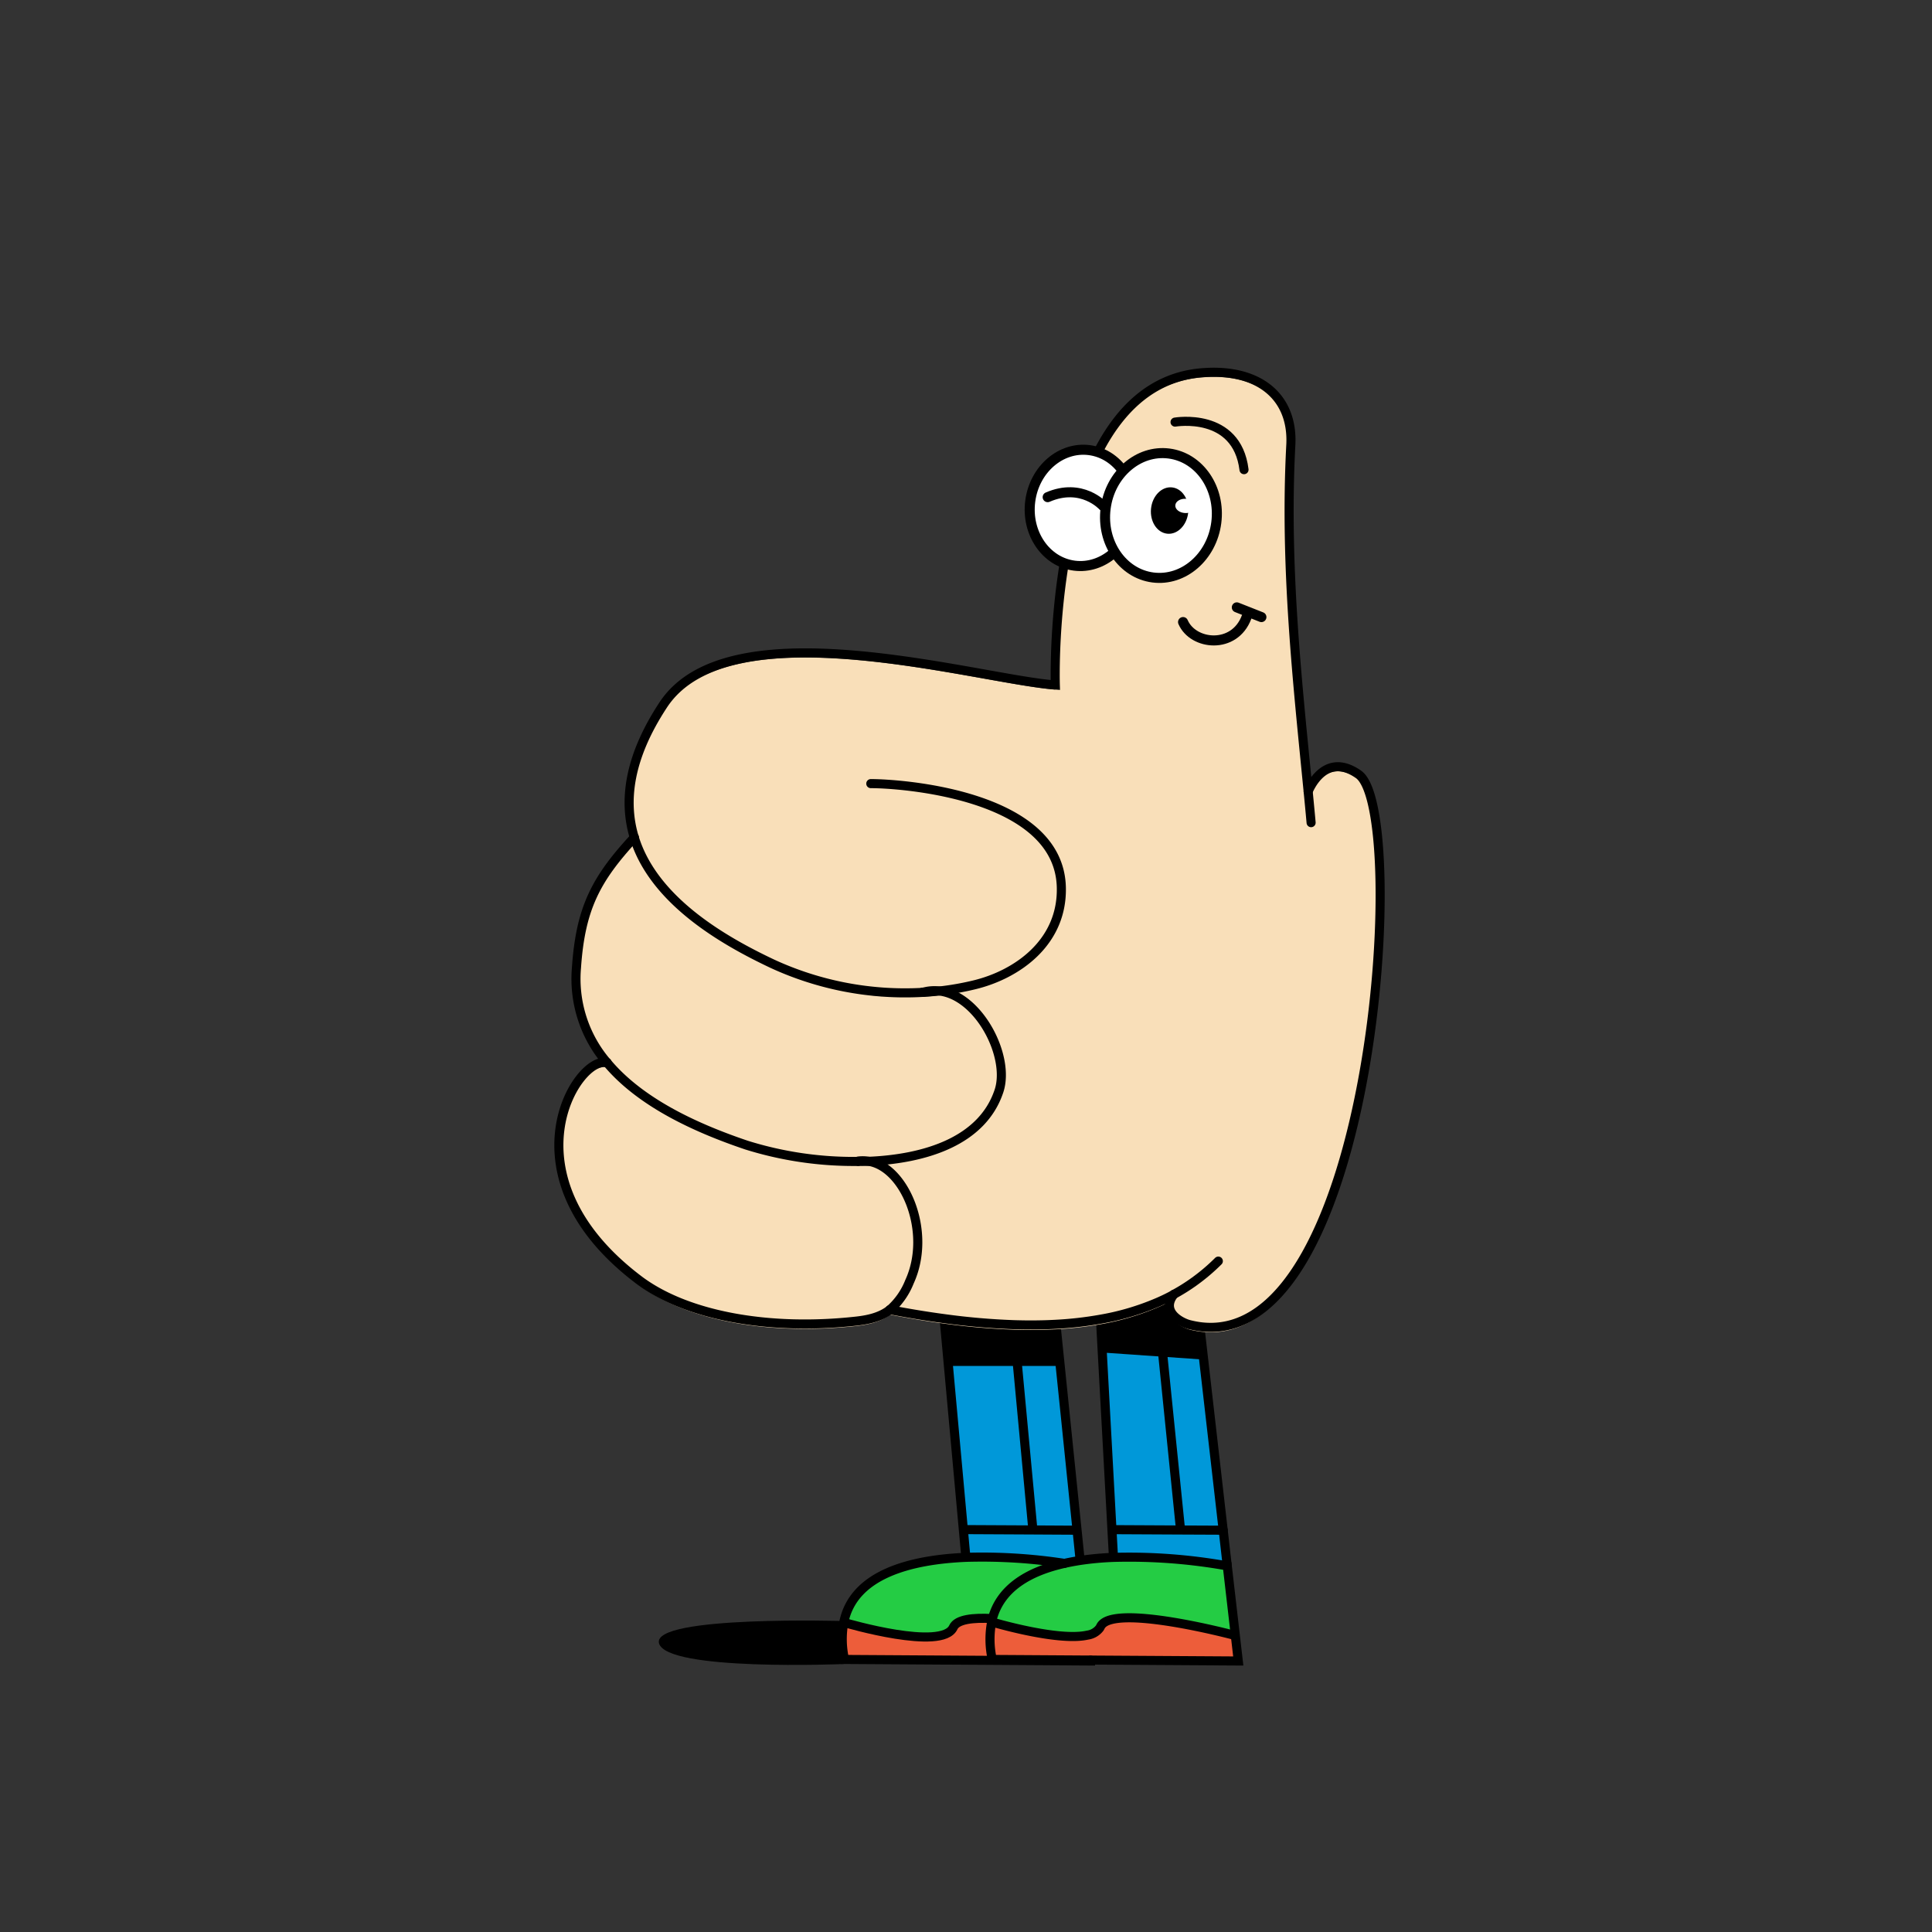 <?xml version="1.0" encoding="UTF-8"?> <svg xmlns="http://www.w3.org/2000/svg" id="Layer_1" data-name="Layer 1" viewBox="0 0 400 400"><rect x="0" y="0" width="400" height="400" fill="#333333" stroke="none"/> <defs> <style>.cls-1{fill:#ed5d3a;}.cls-2{fill:#0098d9;}.cls-3{fill:#24cc44;}.cls-10,.cls-4,.cls-6{fill:none;}.cls-10,.cls-4,.cls-6,.cls-7,.cls-9{stroke:#000;}.cls-10,.cls-4,.cls-6,.cls-9{stroke-linecap:round;}.cls-4,.cls-6,.cls-7{stroke-miterlimit:10;}.cls-10,.cls-4{stroke-width:1.88px;}.cls-5{fill:#f9dfb9;}.cls-6,.cls-7,.cls-9{stroke-width:2.08px;}.cls-7,.cls-8,.cls-9{fill:#fff;}.cls-10,.cls-9{stroke-linejoin:round;}</style> </defs> <title>Desk_Dudes38</title> <path class="cls-1" d="M225.78,343.7l0,.19-50.93-.32a19.09,19.09,0,0,1-.16-7.64l.41.09s20,5.86,22.26.89c.77-1.65,4.05-2,8.09-1.8-.06.23-.11.47-.16.7a18.91,18.91,0,0,0,.13,7.76Z"></path> <path class="cls-1" d="M255.75,338.52l-.26,0s-25.37-6.78-27.66-1.74l-.13.24a3.83,3.83,0,0,1-2.52,1.48l-.25.05c-6.19,1.24-19.48-2.74-19.48-2.74l-.14,0a18.91,18.91,0,0,0,.13,7.76l20.34.13,30.59.19Z"></path> <path class="cls-2" d="M253.25,316.81l-4.83-42.15a21.61,21.61,0,0,1-2.16-.42c-1.74-.44-6-2.65-3.24-6.24-1.07.58-2.19,1.13-3.38,1.64h0a52.51,52.51,0,0,1-11.8,3.48l2.38,43.59.3,5.45v.27a115.35,115.35,0,0,1,23.56,1.76Z"></path> <path class="cls-2" d="M223,316.78l-4.37-42.6q-4.1.22-8.75.08a142.56,142.56,0,0,1-14.4-1.25L200,322.17v.26a112.71,112.71,0,0,1,20.43,1.25c1.07-.24,2.16-.44,3.26-.61l-.06-.43Z"></path> <path class="cls-3" d="M220.39,323.68c-7.2,1.61-13.18,5-14.92,11.43-4-.23-7.32.15-8.09,1.8-2.29,5-22.26-.89-22.26-.89l-.41-.09c2-10,13.8-13,25.25-13.5A112.71,112.71,0,0,1,220.39,323.68Z"></path> <path class="cls-3" d="M254.16,324.77l-.07-.57a115.35,115.35,0,0,0-23.56-1.76,62.58,62.58,0,0,0-6.88.63c-1.1.17-2.19.37-3.26.61-7.2,1.61-13.18,5-14.92,11.43-.06.23-.11.47-.16.7l.14,0s13.29,4,19.48,2.74l.25-.05a3.83,3.83,0,0,0,2.52-1.48l.13-.24c2.29-5,27.66,1.74,27.66,1.74l.26,0Z"></path> <polyline class="cls-4" points="218.62 274.18 222.99 316.78 223.59 322.64"></polyline> <line class="cls-4" x1="199.95" y1="322.17" x2="195.47" y2="273.01"></line> <path class="cls-4" d="M225.78,343.7l0,.19-50.93-.32a19.09,19.09,0,0,1-.16-7.64c2-10,13.8-13,25.25-13.5a112.71,112.71,0,0,1,20.43,1.25"></path> <polyline class="cls-4" points="200.08 316.69 213.81 316.76 222.69 316.81"></polyline> <path class="cls-4" d="M205.47,335.11c-4-.23-7.32.15-8.09,1.8-2.29,5-22.26-.89-22.26-.89"></path> <line class="cls-4" x1="213.81" y1="316.34" x2="209.87" y2="274.26"></line> <polyline class="cls-4" points="248.42 274.66 253.25 316.81 254.09 324.2"></polyline> <polyline class="cls-4" points="230.52 322.17 230.22 316.72 227.84 273.13"></polyline> <path class="cls-4" d="M254.09,324.2l.07.57,1.59,13.75.62,5.37-30.59-.19-20.34-.13a18.91,18.91,0,0,1-.13-7.76c.05-.23.1-.47.16-.7,1.74-6.45,7.72-9.82,14.92-11.43,1.07-.24,2.16-.44,3.26-.61a62.58,62.58,0,0,1,6.88-.63A115.35,115.35,0,0,1,254.09,324.2Z"></path> <polyline class="cls-4" points="230.65 316.7 244.38 316.77 253.25 316.81 253.26 316.81"></polyline> <path class="cls-4" d="M255.49,338.55s-25.37-6.78-27.66-1.74l-.13.24a3.83,3.83,0,0,1-2.52,1.48l-.25.05c-6.19,1.24-19.48-2.74-19.48-2.74"></path> <line class="cls-4" x1="244.38" y1="316.35" x2="239.64" y2="269.65"></line> <path d="M249,281.47l-20.4-1.42-.15-7.83s16-3.08,18.31-4.08Z"></path> <path d="M219.75,282.8H197.09l-.92-10.26,1.61-1.18s19.12,3.89,21.45,2.89Z"></path> <path d="M175.12,335.63s-40.21-1.25-38.68,4.59,38.21,4.3,38.21,4.3Z"></path> <path class="cls-5" d="M281.27,161.28c-7.08-5-10.35,3.34-10.43,3.54-2.2-22.44-4.92-46.76-3.59-71.72.53-9.82-6.4-15.77-17.9-15-32.89,2-30.86,64.68-30.86,64.68-16.44-1.27-67.53-16.58-81.16,4.09-7.2,10.94-8.29,20-6,27.5-8,8.65-11.16,14.7-12,27A26.62,26.62,0,0,0,125.68,221c-6.22-1.54-22,23.39,6.59,45,9.89,7.47,26.94,10.52,45,8.54,3.05-.34,5.21-1,7-2.35,4,.77,7.71,1.38,11.27,1.86a142.56,142.56,0,0,0,14.4,1.25c3.1.1,6,.06,8.75-.08a76.84,76.84,0,0,0,9.22-1.05,53,53,0,0,0,11.8-3.49h0c1.19-.51,2.31-1.06,3.38-1.65-2.73,3.6,1.5,5.81,3.24,6.25a19,19,0,0,0,2.16.41C284.58,280.4,291.91,168.74,281.27,161.28ZM177.64,241.41a7.22,7.22,0,0,1,1.91,0C178.92,241.39,178.28,241.41,177.64,241.41ZM180,206c1,.11,2,.21,3,.28C182,206.25,181,206.15,180,206Zm11.11.33a8.62,8.62,0,0,1,3.4-.28C193.33,206.21,192.2,206.31,191.06,206.37Zm59.46-72.86.63,0Z"></path> <path class="cls-4" d="M191.06,205.41h0"></path> <path class="cls-4" d="M177.64,240.45c.64,0,1.28,0,1.91,0,12.12-.46,23.85-4.24,27.28-14.58,2.36-7.12-4.13-19.74-12.37-20.7a8.62,8.62,0,0,0-3.4.28"></path> <path class="cls-4" d="M125.68,220c6.85,8.2,18.15,13.46,28.87,17.08a74.35,74.35,0,0,0,23.09,3.38"></path> <path class="cls-4" d="M131.35,173.37c-8,8.64-11.16,14.69-12,27A26.6,26.6,0,0,0,125.68,220"></path> <path class="cls-4" d="M125.68,220h0c-6.22-1.54-22,23.39,6.59,45,9.89,7.46,26.94,10.51,44.95,8.53,3.06-.33,5.22-1,7-2.34a15.17,15.17,0,0,0,4.07-5.8c4.75-10.32-1-24.06-8.72-25a7.21,7.21,0,0,0-1.91,0h0"></path> <path class="cls-4" d="M271.45,170.32c-.19-2.13-.4-4.29-.61-6.46-2.2-22.44-4.92-46.75-3.59-71.72.53-9.82-6.4-15.77-17.9-15-32.89,2-30.86,64.68-30.86,64.68-16.44-1.27-67.53-16.58-81.16,4.1-7.2,10.93-8.29,20-6,27.5,4,13,18.31,21.26,28.55,26.1a65.57,65.57,0,0,0,31.16,5.94h0c1.14-.06,2.27-.16,3.4-.28a58.23,58.23,0,0,0,7.37-1.3c8.78-2.15,18.14-8.72,17.93-20.06-.34-19.38-33.33-21.59-39.45-21.58"></path> <path class="cls-4" d="M243,268a39,39,0,0,0,4.31-2.71,40.57,40.57,0,0,0,4.93-4.19"></path> <path class="cls-4" d="M184.2,271.16q5.94,1.14,11.27,1.85a142.56,142.56,0,0,0,14.4,1.25q4.65.15,8.75-.08a74.85,74.85,0,0,0,9.22-1.05,52.51,52.51,0,0,0,11.8-3.48h0c1.19-.51,2.31-1.06,3.38-1.64"></path> <path class="cls-4" d="M270.84,163.87h0c.08-.2,3.35-8.52,10.43-3.54,10.64,7.47,3.31,119.12-32.85,114.34a21.61,21.61,0,0,1-2.16-.42c-1.74-.44-6-2.65-3.24-6.24h0"></path> <path class="cls-6" d="M244.94,128.79c2.07,4.8,10.63,5.68,13.14-1"></path> <line class="cls-6" x1="256.07" y1="125.75" x2="261.16" y2="127.76"></line> <ellipse class="cls-7" cx="223.99" cy="105.16" rx="12.06" ry="10.77" transform="translate(91.03 313.85) rotate(-82.65)"></ellipse> <ellipse class="cls-7" cx="240.37" cy="106.73" rx="12.94" ry="11.55" transform="translate(103.76 331.47) rotate(-82.65)"></ellipse> <ellipse cx="242.14" cy="105.69" rx="4.82" ry="3.87" transform="translate(112.66 335.99) rotate(-84.23)"></ellipse> <ellipse class="cls-8" cx="245.44" cy="104.75" rx="1.48" ry="2.1" transform="translate(128.44 344.59) rotate(-87.11)"></ellipse> <path class="cls-9" d="M228.37,104.75s-4.38-4.89-11.46-1.82"></path> <path class="cls-10" d="M243.28,87.39s12.78-2.21,14.28,9.85"></path> </svg> 